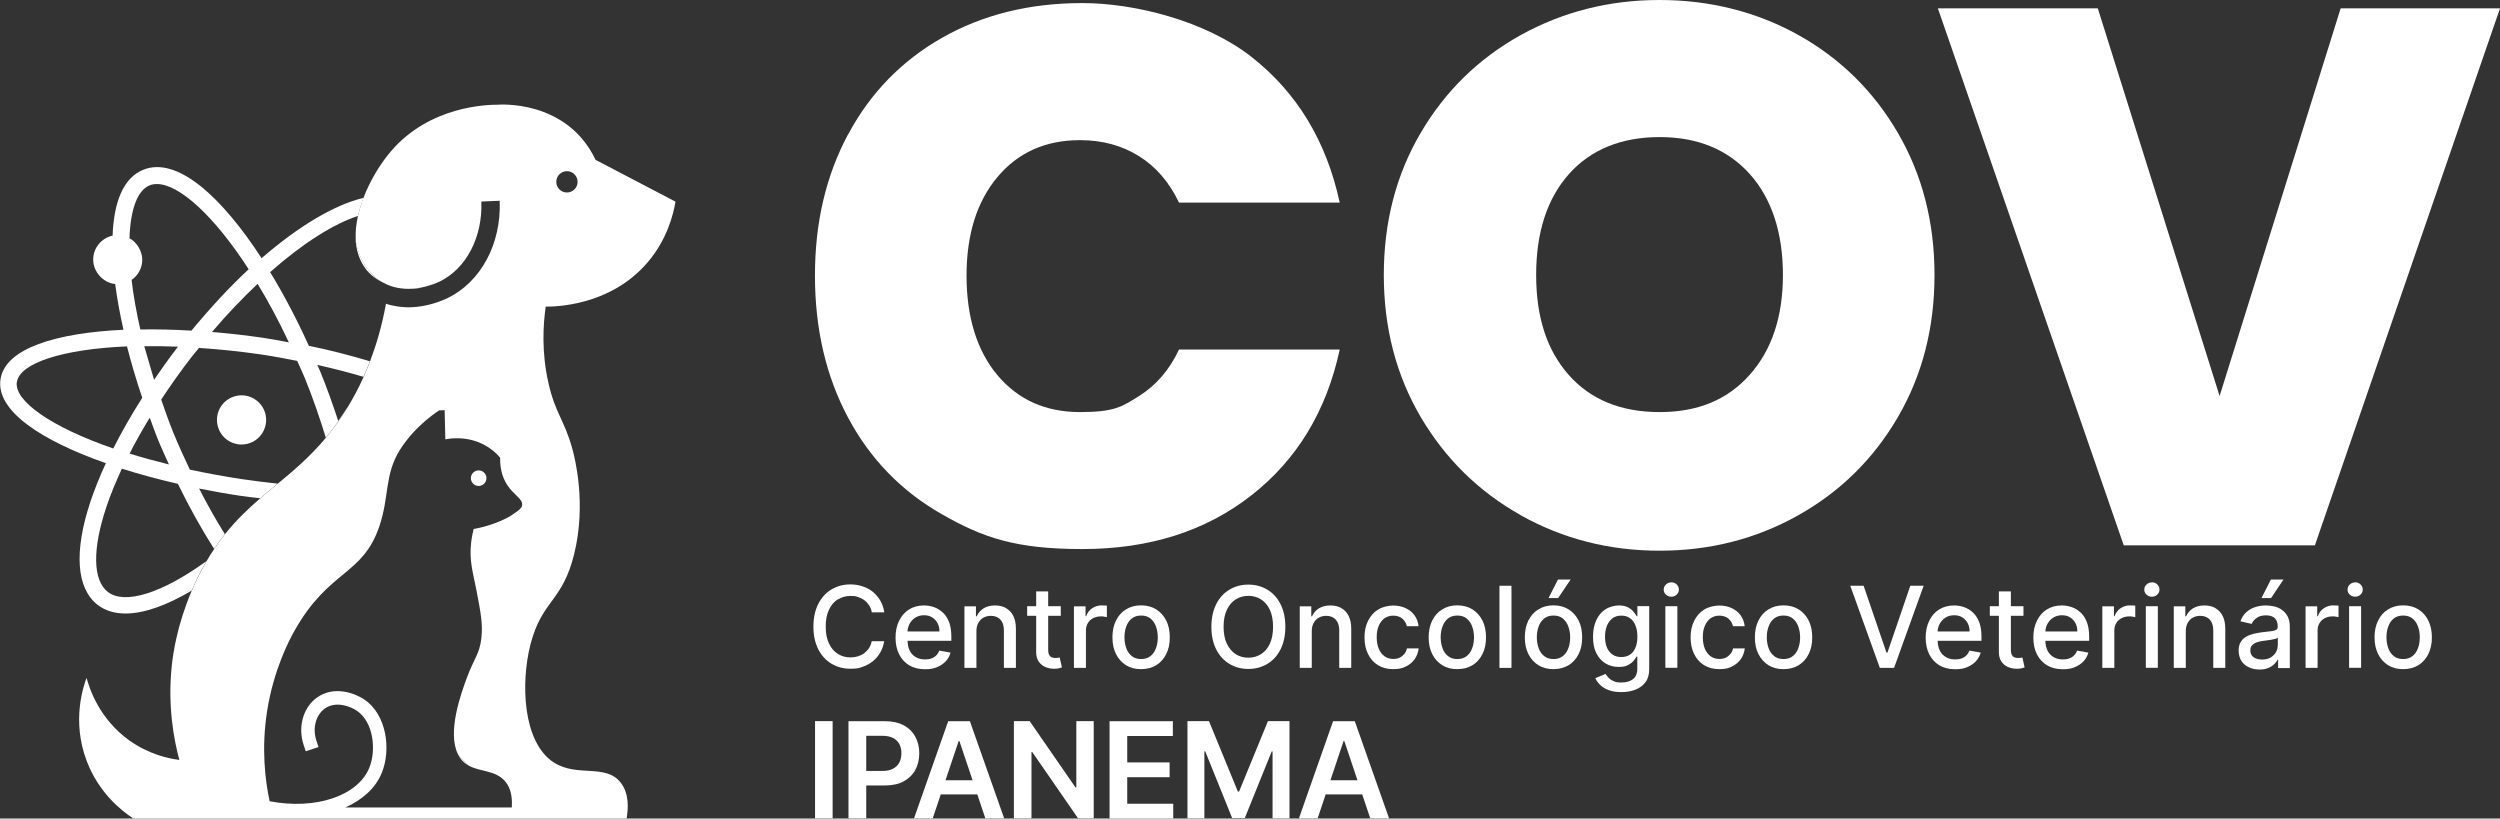<svg xmlns="http://www.w3.org/2000/svg" id="uuid-f695cde2-64d5-4fd6-888e-750fb82c9e99" viewBox="0 0 2602.6 852.1"><rect x="0" y="0" width="2602.6" height="852.1" fill="#333333" stroke="none"/><defs><style>.uuid-da67a3c3-2846-4873-8b56-c98f4fa6c57e{fill:#fff;}</style></defs><g id="uuid-70c5fcb5-d256-42ef-9410-4e934c018ad7"><path class="uuid-da67a3c3-2846-4873-8b56-c98f4fa6c57e" d="M882.9,140c23-43.1,55.7-76.7,97.9-100.7,42.3-24,90.9-36.1,145.9-36.1s128.4,18.7,176,55.9c47.6,37.3,78.2,87.9,92,151.8h-167.3c-10.1-21.1-23.9-37.3-41.6-48.3-17.7-11.1-38.2-16.7-61.5-16.7-35.9,0-64.6,12.9-86,38.5-21.4,25.6-32.1,59.8-32.1,102.6s10.7,77.9,32.1,103.5c21.5,25.6,50.1,38.5,86,38.5s43.8-5.6,61.5-16.7c17.7-11.1,31.6-27.2,41.6-48.4h167.3c-13.8,64-44.4,114.6-92,151.8-47.6,37.3-106.3,55.9-176,55.9s-103.6-12-145.9-36.1c-42.3-24-74.9-57.6-97.9-100.7-23-43.1-34.5-92.4-34.5-147.9s11.5-104,34.5-147.1Z"></path><path class="uuid-da67a3c3-2846-4873-8b56-c98f4fa6c57e" d="M1583.3,536.4c-43.9-24.6-78.6-58.7-104.3-102.3-25.6-43.6-38.4-92.9-38.4-147.9s12.8-104.3,38.4-147.9c25.6-43.6,60.4-77.5,104.3-101.9C1627.2,12.2,1675.3,0,1727.6,0s101.1,12.2,144.7,36.5c43.6,24.4,78.1,58.3,103.5,101.9,25.4,43.6,38.1,92.9,38.1,147.9s-12.7,104.3-38.1,147.9c-25.4,43.6-60,77.7-103.9,102.3-43.9,24.6-91.9,36.8-144.3,36.8s-100.4-12.3-144.3-36.8ZM1821.6,390.1c23-25.9,34.5-60.5,34.5-103.9s-11.5-79.4-34.5-105c-23-25.6-54.3-38.5-93.9-38.5s-71.6,12.9-94.4,38.5c-22.7,25.6-34.1,60.7-34.1,105s11.3,78.7,34.1,104.3c22.7,25.6,54.2,38.5,94.4,38.5s70.9-13,93.9-38.9Z"></path><path class="uuid-da67a3c3-2846-4873-8b56-c98f4fa6c57e" d="M2602.6,8.7l-192.7,559h-199L2017.4,8.7h166.5l126.8,403.6,126-403.6h165.7Z"></path><path class="uuid-da67a3c3-2846-4873-8b56-c98f4fa6c57e" d="M872.3,624.1c3.9-2.5,8.3-3.7,13.2-3.7s5.3.4,7.7,1.1c2.4.8,4.7,1.9,6.6,3.3,2,1.5,3.6,3.3,5,5.4,1.4,2.1,2.3,4.6,2.8,7.3h13c-.7-4.6-2.1-8.7-4.2-12.3-2.1-3.5-4.7-6.6-7.8-9.1-3.1-2.5-6.7-4.4-10.6-5.7-4-1.3-8.2-2-12.7-2-7.4,0-13.9,1.8-19.8,5.3-5.8,3.5-10.3,8.5-13.7,15.1-3.3,6.6-5,14.4-5,23.5s1.7,17,5,23.5c3.3,6.6,7.9,11.6,13.7,15.1,5.8,3.5,12.4,5.3,19.8,5.3s9.1-.7,13-2.1c4-1.4,7.5-3.4,10.6-5.9,3.1-2.6,5.6-5.6,7.6-9.1,2-3.5,3.3-7.4,4-11.6h-13c-.5,2.7-1.5,5.1-2.8,7.2-1.4,2.1-3.1,3.8-5,5.3-2,1.5-4.2,2.5-6.6,3.3-2.4.7-5,1.1-7.7,1.1-4.9,0-9.3-1.2-13.2-3.7-3.9-2.4-7-6.1-9.2-10.8-2.3-4.8-3.4-10.7-3.4-17.6s1.1-12.8,3.4-17.5c2.2-4.8,5.3-8.4,9.2-10.9Z"></path><path class="uuid-da67a3c3-2846-4873-8b56-c98f4fa6c57e" d="M981.5,637.7c-2.7-2.6-5.7-4.4-9.1-5.6-3.4-1.2-6.9-1.8-10.5-1.8-5.9,0-11.1,1.4-15.6,4.2-4.4,2.8-7.9,6.7-10.3,11.8-2.5,5-3.7,10.8-3.7,17.4s1.2,12.4,3.7,17.4c2.5,4.9,5.9,8.7,10.5,11.5,4.6,2.7,10,4.1,16.3,4.1s8.8-.7,12.5-2.1c3.7-1.5,6.7-3.5,9.2-6.1,2.4-2.6,4.1-5.6,5.1-9.1l-11.8-2.1c-.7,2-1.8,3.7-3.2,5.1-1.4,1.4-3.1,2.4-5.1,3.1-1.9.7-4.1,1-6.5,1-3.6,0-6.9-.8-9.6-2.4-2.7-1.6-4.9-3.8-6.4-6.9-1.4-2.8-2.1-6.2-2.2-10.1h45.6v-4.4c0-5.8-.8-10.8-2.3-14.9-1.6-4.1-3.7-7.4-6.4-10ZM944.7,657.6c.1-2.7.8-5.3,2-7.8,1.4-2.7,3.4-5,6-6.7,2.6-1.7,5.7-2.6,9.2-2.6s6.1.7,8.5,2.2,4.3,3.5,5.6,6c1.4,2.5,2,5.5,2,8.7h-33.3Z"></path><path class="uuid-da67a3c3-2846-4873-8b56-c98f4fa6c57e" d="M1047.3,633c-3.3-1.8-7.1-2.7-11.5-2.7s-8.8,1-12,3.1c-3.2,2.1-5.5,4.8-7,8.2h-.8v-10.4h-12v64.1h12.5v-38.1c0-3.4.6-6.3,2-8.7,1.3-2.4,3-4.3,5.3-5.5,2.2-1.2,4.8-1.9,7.7-1.9,4.2,0,7.6,1.3,10,4,2.4,2.6,3.6,6.3,3.6,10.9v39.3h12.5v-40.8c0-5.3-.9-9.7-2.7-13.3-1.8-3.6-4.4-6.3-7.6-8.1Z"></path><path class="uuid-da67a3c3-2846-4873-8b56-c98f4fa6c57e" d="M1101.5,684.8c-.7.1-1.6.2-2.6.2s-2.6-.2-3.8-.6c-1.1-.4-2.1-1.2-2.8-2.5-.7-1.2-1.1-3-1.1-5.5v-35.3h13.1v-10h-13.1v-15.4h-12.5v15.4h-9.4v10h9.4v37.9c0,3.9.9,7.1,2.6,9.7,1.8,2.5,4.1,4.5,6.9,5.7s5.9,1.8,9.2,1.8c2,0,3.7-.2,5-.5,1.4-.3,2.4-.6,3.1-.9l-2.3-10.3c-.4,0-1,.2-1.8.3Z"></path><path class="uuid-da67a3c3-2846-4873-8b56-c98f4fa6c57e" d="M1147.1,630.2c-3.7,0-7.1,1-10.1,3-3,2-5,4.7-6.2,8.2h-.7v-10.2h-12.1v64.1h12.5v-39.2c0-2.8.7-5.3,2-7.4,1.3-2.2,3.1-3.9,5.4-5.1,2.3-1.2,4.9-1.9,7.9-1.9s2.6,0,3.8.3c1.3.2,2.2.3,2.7.5v-12c-.6,0-1.5-.1-2.5-.2-1.1,0-2,0-2.8,0Z"></path><path class="uuid-da67a3c3-2846-4873-8b56-c98f4fa6c57e" d="M1203.7,634.4c-4.5-2.8-9.8-4.2-15.8-4.2s-11.2,1.4-15.7,4.2c-4.5,2.7-7.9,6.6-10.4,11.6-2.5,5-3.7,10.8-3.7,17.5s1.2,12.4,3.7,17.4c2.5,5,6,8.8,10.4,11.6,4.5,2.8,9.7,4.1,15.7,4.1s11.3-1.4,15.8-4.1c4.5-2.8,7.9-6.6,10.4-11.6,2.5-4.9,3.7-10.7,3.7-17.4s-1.2-12.5-3.7-17.5c-2.5-5-6-8.8-10.4-11.6ZM1203.4,674.8c-1.2,3.4-3.1,6.2-5.7,8.2-2.6,2.1-5.8,3.1-9.7,3.1s-7.2-1-9.8-3.1c-2.6-2.1-4.5-4.8-5.7-8.2-1.2-3.4-1.9-7.2-1.9-11.3s.6-7.9,1.9-11.3c1.2-3.4,3.1-6.2,5.7-8.3,2.6-2.1,5.8-3.1,9.8-3.1s7.1,1,9.7,3.1c2.5,2.1,4.5,4.9,5.7,8.3,1.2,3.4,1.9,7.2,1.9,11.3s-.6,7.9-1.9,11.3Z"></path><path class="uuid-da67a3c3-2846-4873-8b56-c98f4fa6c57e" d="M1319.4,613.9c-5.8-3.5-12.4-5.3-19.8-5.3s-14,1.8-19.8,5.3c-5.8,3.5-10.4,8.5-13.7,15.1-3.3,6.6-5,14.4-5,23.5s1.7,17,5,23.5c3.3,6.6,7.9,11.6,13.7,15.1,5.8,3.5,12.4,5.3,19.8,5.3s13.9-1.8,19.8-5.3c5.8-3.5,10.4-8.5,13.7-15.1,3.3-6.6,5-14.4,5-23.5s-1.7-17-5-23.5c-3.3-6.6-7.9-11.6-13.7-15.1ZM1322,670.1c-2.3,4.8-5.3,8.4-9.2,10.9-3.9,2.4-8.3,3.7-13.2,3.7s-9.3-1.2-13.2-3.7c-3.9-2.5-6.9-6.1-9.2-10.9-2.3-4.8-3.4-10.6-3.4-17.6s1.1-12.8,3.4-17.6c2.2-4.8,5.3-8.4,9.2-10.9,3.9-2.5,8.3-3.7,13.2-3.7s9.3,1.2,13.2,3.7c3.9,2.5,6.9,6.1,9.2,10.9,2.2,4.8,3.3,10.6,3.3,17.6s-1.1,12.8-3.3,17.6Z"></path><path class="uuid-da67a3c3-2846-4873-8b56-c98f4fa6c57e" d="M1396.4,633c-3.3-1.8-7.1-2.7-11.5-2.7s-8.8,1-12,3.1c-3.2,2.1-5.5,4.8-7,8.2h-.8v-10.4h-12v64.1h12.5v-38.1c0-3.4.6-6.3,2-8.7,1.3-2.4,3-4.3,5.3-5.5,2.2-1.2,4.8-1.9,7.7-1.9,4.2,0,7.6,1.3,10,4,2.4,2.6,3.6,6.3,3.6,10.9v39.3h12.5v-40.8c0-5.3-.9-9.7-2.7-13.3-1.8-3.6-4.4-6.3-7.6-8.1Z"></path><path class="uuid-da67a3c3-2846-4873-8b56-c98f4fa6c57e" d="M1441.4,643.6c2.6-1.8,5.6-2.7,9.1-2.7s7.2,1.1,9.5,3.2c2.4,2.2,3.9,4.8,4.6,7.8h12.2c-.5-4.3-1.9-8.1-4.2-11.3-2.3-3.2-5.4-5.7-9.3-7.5-3.8-1.8-8.1-2.7-13-2.7s-11.3,1.4-15.7,4.2c-4.5,2.8-7.9,6.7-10.4,11.7-2.5,5-3.7,10.7-3.7,17.3s1.2,12.2,3.6,17.1c2.4,5,5.8,8.9,10.3,11.7,4.5,2.8,9.8,4.2,16,4.2s9.5-.9,13.3-2.8c3.8-1.9,6.8-4.4,9.1-7.7,2.2-3.2,3.6-7,4.1-11.1h-12.2c-.5,2.3-1.5,4.3-2.8,5.9-1.4,1.6-3,2.9-4.9,3.8-1.9.9-4.1,1.3-6.5,1.3-3.5,0-6.6-.9-9.2-2.8-2.6-1.9-4.6-4.5-6-7.9s-2.1-7.4-2.1-12.1.7-8.5,2.2-11.9c1.5-3.4,3.5-5.9,6.1-7.8Z"></path><path class="uuid-da67a3c3-2846-4873-8b56-c98f4fa6c57e" d="M1532.9,634.4c-4.5-2.8-9.8-4.2-15.8-4.2s-11.2,1.4-15.7,4.2c-4.5,2.7-7.9,6.6-10.4,11.6-2.5,5-3.7,10.8-3.7,17.5s1.2,12.4,3.7,17.4c2.5,5,6,8.8,10.4,11.6,4.5,2.8,9.7,4.1,15.7,4.1s11.3-1.4,15.8-4.1c4.5-2.8,7.9-6.6,10.4-11.6,2.5-4.9,3.7-10.7,3.7-17.4s-1.2-12.5-3.7-17.5c-2.5-5-6-8.8-10.4-11.6ZM1532.6,674.8c-1.2,3.4-3.1,6.2-5.7,8.2-2.6,2.1-5.8,3.1-9.7,3.1s-7.2-1-9.8-3.1c-2.6-2.1-4.5-4.8-5.7-8.2-1.2-3.4-1.9-7.2-1.9-11.3s.6-7.9,1.9-11.3c1.2-3.4,3.1-6.2,5.7-8.3,2.6-2.1,5.8-3.1,9.8-3.1s7.1,1,9.7,3.1c2.5,2.1,4.5,4.9,5.7,8.3,1.2,3.4,1.9,7.2,1.9,11.3s-.6,7.9-1.9,11.3Z"></path><rect class="uuid-da67a3c3-2846-4873-8b56-c98f4fa6c57e" x="1561" y="609.8" width="12.5" height="85.5"></rect><path class="uuid-da67a3c3-2846-4873-8b56-c98f4fa6c57e" d="M1633,634.4c-4.5-2.8-9.8-4.2-15.8-4.2s-11.2,1.4-15.7,4.2c-4.5,2.7-7.9,6.6-10.4,11.6-2.5,5-3.7,10.8-3.7,17.5s1.2,12.4,3.7,17.4c2.5,5,6,8.8,10.4,11.6,4.5,2.8,9.7,4.1,15.7,4.1s11.3-1.4,15.8-4.1c4.5-2.8,7.9-6.6,10.4-11.6,2.5-4.9,3.7-10.7,3.7-17.4s-1.2-12.5-3.7-17.5c-2.5-5-6-8.8-10.4-11.6ZM1632.7,674.8c-1.2,3.4-3.1,6.2-5.7,8.2-2.6,2.1-5.8,3.1-9.7,3.1s-7.2-1-9.8-3.1c-2.6-2.1-4.5-4.8-5.7-8.2-1.2-3.4-1.9-7.2-1.9-11.3s.6-7.9,1.9-11.3c1.2-3.4,3.1-6.2,5.7-8.3,2.6-2.1,5.8-3.1,9.8-3.1s7.1,1,9.7,3.1c2.5,2.1,4.5,4.9,5.7,8.3,1.2,3.4,1.9,7.2,1.9,11.3s-.6,7.9-1.9,11.3Z"></path><polygon class="uuid-da67a3c3-2846-4873-8b56-c98f4fa6c57e" points="1635.1 603.3 1621.9 603.3 1612.1 622.6 1622.1 622.6 1635.1 603.3"></polygon><path class="uuid-da67a3c3-2846-4873-8b56-c98f4fa6c57e" d="M1704.7,641.5h-.9c-.7-1.4-1.8-2.9-3.2-4.6-1.4-1.8-3.3-3.3-5.7-4.6-2.4-1.3-5.6-2-9.6-2s-9.8,1.3-13.8,3.9c-4.1,2.6-7.3,6.3-9.6,11.2-2.3,4.9-3.5,10.7-3.5,17.5s1.1,12.6,3.5,17.2c2.4,4.7,5.6,8.2,9.6,10.6,4,2.4,8.6,3.6,13.6,3.6s7.1-.6,9.6-1.9c2.4-1.2,4.4-2.7,5.8-4.3,1.4-1.7,2.5-3.2,3.2-4.6h.8v12.6c0,5-1.6,8.7-4.6,11-3.1,2.3-7,3.4-11.8,3.4s-6.2-.5-8.4-1.5c-2.2-.9-3.9-2.1-5.2-3.5-1.3-1.4-2.3-2.7-3-3.9l-10.7,4.4c1.1,2.6,2.9,5,5.2,7.2,2.3,2.2,5.3,4,8.9,5.3,3.6,1.4,8,2,13.1,2s10.4-.8,14.7-2.6c4.4-1.7,7.8-4.3,10.4-7.8,2.6-3.5,3.8-8.1,3.8-13.6v-65.5h-12.3v10.4ZM1702.6,674.2c-1.3,3.2-3.2,5.6-5.7,7.3s-5.5,2.5-9.1,2.5-6.8-.9-9.3-2.7c-2.5-1.8-4.4-4.3-5.7-7.4s-1.9-6.9-1.9-11.1.6-7.8,1.9-11.1c1.3-3.3,3.2-5.9,5.7-7.9s5.6-2.9,9.4-2.9,6.7.9,9.2,2.8c2.5,1.9,4.4,4.4,5.6,7.7,1.3,3.3,1.9,7.1,1.9,11.4s-.6,8.2-2,11.4Z"></path><path class="uuid-da67a3c3-2846-4873-8b56-c98f4fa6c57e" d="M1739.9,606.3c-2.2,0-4,.7-5.6,2.2-1.6,1.5-2.3,3.2-2.3,5.3s.7,3.8,2.3,5.2c1.6,1.5,3.4,2.2,5.6,2.2s4.1-.7,5.6-2.2c1.6-1.5,2.3-3.2,2.3-5.3s-.8-3.8-2.3-5.3c-1.5-1.5-3.4-2.2-5.6-2.2Z"></path><rect class="uuid-da67a3c3-2846-4873-8b56-c98f4fa6c57e" x="1733.7" y="631.1" width="12.5" height="64.1"></rect><path class="uuid-da67a3c3-2846-4873-8b56-c98f4fa6c57e" d="M1780.9,643.6c2.6-1.8,5.6-2.7,9.1-2.7s7.2,1.1,9.5,3.2c2.4,2.2,3.9,4.8,4.6,7.8h12.2c-.5-4.3-1.9-8.1-4.2-11.3-2.3-3.2-5.4-5.7-9.3-7.5-3.8-1.8-8.1-2.7-13-2.7s-11.3,1.4-15.7,4.2c-4.5,2.8-7.9,6.7-10.4,11.7-2.5,5-3.7,10.7-3.7,17.3s1.2,12.2,3.6,17.1c2.4,5,5.8,8.9,10.3,11.7,4.5,2.8,9.8,4.2,16,4.2s9.5-.9,13.3-2.8c3.8-1.9,6.8-4.4,9.1-7.7,2.2-3.2,3.6-7,4.1-11.1h-12.2c-.5,2.3-1.5,4.3-2.8,5.9-1.4,1.6-3,2.9-4.9,3.8-1.9.9-4.1,1.3-6.5,1.3-3.5,0-6.6-.9-9.2-2.8-2.6-1.9-4.6-4.5-6-7.9s-2.1-7.4-2.1-12.1.7-8.5,2.2-11.9c1.5-3.4,3.5-5.9,6.1-7.8Z"></path><path class="uuid-da67a3c3-2846-4873-8b56-c98f4fa6c57e" d="M1872.5,634.4c-4.5-2.8-9.8-4.2-15.8-4.2s-11.2,1.4-15.7,4.2c-4.5,2.7-7.9,6.6-10.4,11.6-2.5,5-3.7,10.8-3.7,17.5s1.2,12.4,3.7,17.4c2.5,5,6,8.8,10.4,11.6,4.5,2.8,9.7,4.1,15.7,4.1s11.3-1.4,15.8-4.1c4.5-2.8,7.9-6.6,10.4-11.6,2.5-4.9,3.7-10.7,3.7-17.4s-1.2-12.5-3.7-17.5c-2.5-5-6-8.8-10.4-11.6ZM1872.1,674.8c-1.2,3.4-3.1,6.2-5.7,8.2-2.6,2.1-5.8,3.1-9.7,3.1s-7.2-1-9.8-3.1c-2.6-2.1-4.5-4.8-5.7-8.2-1.2-3.4-1.9-7.2-1.9-11.3s.6-7.9,1.9-11.3c1.2-3.4,3.1-6.2,5.7-8.3,2.6-2.1,5.8-3.1,9.8-3.1s7.1,1,9.7,3.1c2.5,2.1,4.5,4.9,5.7,8.3,1.2,3.4,1.9,7.2,1.9,11.3s-.6,7.9-1.9,11.3Z"></path><polygon class="uuid-da67a3c3-2846-4873-8b56-c98f4fa6c57e" points="1964.9 679.4 1963.9 679.4 1940.1 609.8 1926.2 609.8 1957 695.3 1971.8 695.3 2002.6 609.8 1988.7 609.8 1964.9 679.4"></polygon><path class="uuid-da67a3c3-2846-4873-8b56-c98f4fa6c57e" d="M2053.9,637.7c-2.7-2.6-5.7-4.4-9.1-5.6-3.4-1.2-6.9-1.8-10.5-1.8-5.9,0-11.1,1.4-15.6,4.2-4.4,2.8-7.9,6.7-10.3,11.8-2.5,5-3.7,10.8-3.7,17.4s1.2,12.4,3.7,17.4c2.5,4.9,5.9,8.7,10.5,11.5,4.6,2.7,10,4.1,16.3,4.1s8.8-.7,12.5-2.1c3.7-1.5,6.7-3.5,9.2-6.1,2.4-2.6,4.1-5.6,5.1-9.1l-11.8-2.1c-.7,2-1.8,3.7-3.2,5.1-1.4,1.4-3.1,2.4-5.1,3.1-1.9.7-4.1,1-6.5,1-3.6,0-6.9-.8-9.6-2.4-2.7-1.6-4.9-3.8-6.4-6.9-1.4-2.8-2.1-6.2-2.2-10.1h45.6v-4.4c0-5.8-.8-10.8-2.3-14.9-1.6-4.1-3.7-7.4-6.4-10ZM2017.1,657.6c.1-2.7.8-5.3,2-7.8,1.4-2.7,3.4-5,6-6.7,2.6-1.7,5.7-2.6,9.2-2.6s6.1.7,8.5,2.2,4.3,3.5,5.6,6c1.4,2.5,2,5.5,2,8.7h-33.3Z"></path><path class="uuid-da67a3c3-2846-4873-8b56-c98f4fa6c57e" d="M2103.7,684.8c-.7.1-1.6.2-2.6.2s-2.6-.2-3.8-.6c-1.1-.4-2.1-1.2-2.8-2.5-.7-1.2-1.1-3-1.1-5.5v-35.3h13.1v-10h-13.1v-15.4h-12.5v15.4h-9.4v10h9.4v37.9c0,3.9.9,7.1,2.6,9.7,1.8,2.5,4.1,4.5,6.9,5.7,2.8,1.2,5.9,1.8,9.2,1.8,2,0,3.7-.2,5-.5,1.4-.3,2.4-.6,3.1-.9l-2.3-10.3c-.4,0-1,.2-1.8.3Z"></path><path class="uuid-da67a3c3-2846-4873-8b56-c98f4fa6c57e" d="M2166,637.7c-2.7-2.6-5.7-4.4-9.1-5.6-3.4-1.2-6.9-1.8-10.5-1.8-5.9,0-11.1,1.4-15.6,4.2-4.4,2.8-7.9,6.7-10.3,11.8-2.5,5-3.7,10.8-3.7,17.4s1.2,12.4,3.7,17.4c2.5,4.9,5.9,8.7,10.5,11.5,4.6,2.7,10,4.1,16.3,4.1s8.8-.7,12.5-2.1c3.7-1.5,6.7-3.5,9.2-6.1,2.4-2.6,4.1-5.6,5.1-9.1l-11.8-2.1c-.7,2-1.8,3.7-3.2,5.1-1.4,1.4-3.1,2.4-5.1,3.1-1.9.7-4.1,1-6.5,1-3.6,0-6.9-.8-9.6-2.4-2.7-1.6-4.9-3.8-6.4-6.9-1.4-2.8-2.1-6.2-2.2-10.1h45.6v-4.4c0-5.8-.8-10.8-2.3-14.9-1.6-4.1-3.7-7.4-6.4-10ZM2129.3,657.6c.1-2.7.8-5.3,2-7.8,1.4-2.7,3.4-5,6-6.7,2.6-1.7,5.7-2.6,9.2-2.6s6.1.7,8.5,2.2c2.4,1.5,4.3,3.5,5.6,6,1.4,2.5,2,5.5,2,8.7h-33.3Z"></path><path class="uuid-da67a3c3-2846-4873-8b56-c98f4fa6c57e" d="M2217.7,630.2c-3.7,0-7.1,1-10.1,3-3,2-5,4.7-6.2,8.2h-.7v-10.2h-12.1v64.1h12.5v-39.2c0-2.8.7-5.3,2-7.4,1.3-2.2,3.1-3.9,5.4-5.1,2.3-1.2,4.9-1.9,7.9-1.9s2.6,0,3.8.3c1.3.2,2.2.3,2.7.5v-12c-.6,0-1.5-.1-2.5-.2-1.1,0-2,0-2.8,0Z"></path><rect class="uuid-da67a3c3-2846-4873-8b56-c98f4fa6c57e" x="2233.9" y="631.1" width="12.5" height="64.1"></rect><path class="uuid-da67a3c3-2846-4873-8b56-c98f4fa6c57e" d="M2240.2,606.3c-2.2,0-4,.7-5.6,2.2-1.6,1.5-2.3,3.2-2.3,5.3s.7,3.8,2.3,5.2c1.6,1.5,3.4,2.2,5.6,2.2s4.1-.7,5.6-2.2c1.6-1.5,2.3-3.2,2.3-5.3s-.8-3.8-2.3-5.3c-1.5-1.5-3.4-2.2-5.6-2.2Z"></path><path class="uuid-da67a3c3-2846-4873-8b56-c98f4fa6c57e" d="M2306.3,633c-3.3-1.8-7.1-2.7-11.5-2.7s-8.8,1-12,3.1c-3.2,2.1-5.5,4.8-7,8.2h-.8v-10.4h-12v64.1h12.5v-38.1c0-3.4.6-6.3,2-8.7,1.3-2.4,3-4.3,5.3-5.5,2.2-1.2,4.8-1.9,7.7-1.9,4.2,0,7.6,1.3,10,4,2.4,2.6,3.6,6.3,3.6,10.9v39.3h12.5v-40.8c0-5.3-.9-9.7-2.7-13.3-1.8-3.6-4.4-6.3-7.6-8.1Z"></path><polygon class="uuid-da67a3c3-2846-4873-8b56-c98f4fa6c57e" points="2377.2 603.3 2364.1 603.3 2354.3 622.6 2364.3 622.6 2377.2 603.3"></polygon><path class="uuid-da67a3c3-2846-4873-8b56-c98f4fa6c57e" d="M2375.1,634.5c-2.5-1.6-5.2-2.7-8.1-3.3-2.9-.6-5.6-.9-8.2-.9-3.8,0-7.5.6-11,1.7-3.5,1.1-6.6,2.9-9.3,5.3-2.7,2.4-4.7,5.5-6.1,9.5l11.7,2.7c.9-2.3,2.6-4.3,5-6.1,2.4-1.9,5.7-2.8,9.9-2.8s7.1,1,9.2,3c2,2,3,4.8,3,8.5v.3c0,1.5-.5,2.6-1.6,3.3-1.1.6-2.8,1.1-5.2,1.4-2.4.3-5.5.7-9.4,1.1-3,.4-6,.9-8.9,1.6-2.9.7-5.6,1.7-7.9,3.1-2.4,1.4-4.2,3.2-5.6,5.6-1.4,2.3-2.1,5.3-2.1,8.9s1,7.8,2.9,10.7c1.9,2.9,4.5,5.1,7.8,6.6,3.3,1.5,7,2.3,11,2.3s6.6-.5,9.1-1.6c2.5-1,4.6-2.3,6.2-3.9,1.6-1.6,2.8-3.1,3.6-4.8h.5v8.8h12.2v-42.6c0-4.7-.8-8.5-2.4-11.4-1.6-2.9-3.7-5.2-6.2-6.8ZM2371.2,672.1c0,2.5-.7,4.9-2,7.1-1.3,2.2-3.2,4-5.6,5.4-2.5,1.4-5.4,2-8.8,2s-6.5-.8-8.7-2.4c-2.3-1.6-3.4-3.9-3.4-7s.6-4,1.8-5.4c1.2-1.3,2.8-2.4,4.8-3.1,2-.7,4.2-1.2,6.6-1.5,1-.1,2.3-.3,3.8-.5,1.5-.2,3.1-.4,4.7-.7,1.6-.3,3-.6,4.3-.9,1.2-.4,2.1-.8,2.6-1.2v8.3Z"></path><path class="uuid-da67a3c3-2846-4873-8b56-c98f4fa6c57e" d="M2429.3,630.2c-3.7,0-7.1,1-10.1,3-3,2-5,4.7-6.2,8.2h-.7v-10.2h-12.1v64.1h12.5v-39.2c0-2.8.7-5.3,2-7.4,1.3-2.2,3.1-3.9,5.4-5.1,2.3-1.2,4.9-1.9,7.9-1.9s2.6,0,3.8.3c1.3.2,2.2.3,2.7.5v-12c-.6,0-1.5-.1-2.5-.2-1.1,0-2,0-2.8,0Z"></path><path class="uuid-da67a3c3-2846-4873-8b56-c98f4fa6c57e" d="M2451.8,606.3c-2.2,0-4,.7-5.6,2.2-1.6,1.5-2.3,3.2-2.3,5.3s.7,3.8,2.3,5.2c1.6,1.5,3.4,2.2,5.6,2.2s4.1-.7,5.6-2.2c1.6-1.5,2.3-3.2,2.3-5.3s-.8-3.8-2.3-5.3c-1.5-1.5-3.4-2.2-5.6-2.2Z"></path><rect class="uuid-da67a3c3-2846-4873-8b56-c98f4fa6c57e" x="2445.5" y="631.1" width="12.5" height="64.1"></rect><path class="uuid-da67a3c3-2846-4873-8b56-c98f4fa6c57e" d="M2528,646c-2.5-5-5.9-8.8-10.4-11.6-4.5-2.8-9.8-4.2-15.8-4.2s-11.2,1.4-15.7,4.2c-4.5,2.7-7.9,6.6-10.4,11.6-2.5,5-3.7,10.8-3.7,17.5s1.2,12.4,3.7,17.4c2.5,5,6,8.8,10.4,11.6,4.5,2.8,9.7,4.1,15.7,4.1s11.3-1.4,15.8-4.1c4.5-2.8,7.9-6.6,10.4-11.6,2.4-4.9,3.7-10.7,3.7-17.4s-1.3-12.5-3.7-17.5ZM2517.2,674.8c-1.2,3.4-3.1,6.2-5.7,8.2-2.6,2.1-5.8,3.1-9.7,3.1s-7.2-1-9.8-3.1c-2.6-2.1-4.5-4.8-5.7-8.2-1.2-3.4-1.9-7.2-1.9-11.3s.6-7.9,1.9-11.3c1.2-3.4,3.1-6.2,5.7-8.3,2.6-2.1,5.8-3.1,9.8-3.1s7.1,1,9.7,3.1c2.6,2.1,4.5,4.9,5.7,8.3,1.3,3.4,1.9,7.2,1.9,11.3s-.6,7.9-1.9,11.3Z"></path><path class="uuid-da67a3c3-2846-4873-8b56-c98f4fa6c57e" d="M866.8,750.7v101.2h-18.3v-101.2h18.3Z"></path><path class="uuid-da67a3c3-2846-4873-8b56-c98f4fa6c57e" d="M883.3,852v-101.2h38c7.8,0,14.3,1.5,19.6,4.3,5.3,2.9,9.3,6.9,12,11.9,2.7,5.1,4.1,10.8,4.1,17.2s-1.4,12.3-4.1,17.3c-2.7,5-6.8,9-12.1,11.9s-11.9,4.3-19.7,4.3h-25.2v-15.1h22.7c4.5,0,8.3-.8,11.2-2.4,2.9-1.6,5.1-3.8,6.5-6.5,1.4-2.8,2.1-5.9,2.1-9.5s-.7-6.8-2.1-9.5c-1.4-2.7-3.6-4.9-6.5-6.4-2.9-1.5-6.7-2.3-11.2-2.3h-16.8v85.9h-18.3Z"></path><path class="uuid-da67a3c3-2846-4873-8b56-c98f4fa6c57e" d="M971.1,852h-19.6l35.6-101.2h22.6l35.7,101.2h-19.6l-27-80.5h-.8l-27,80.5ZM971.8,812.3h53.4v14.7h-53.4v-14.7Z"></path><path class="uuid-da67a3c3-2846-4873-8b56-c98f4fa6c57e" d="M1138.6,750.7v101.2h-16.3l-47.7-69h-.8v69h-18.3v-101.2h16.4l47.7,69h.9v-69h18.2Z"></path><path class="uuid-da67a3c3-2846-4873-8b56-c98f4fa6c57e" d="M1155.1,852v-101.2h65.9v15.4h-47.5v27.5h44.1v15.4h-44.1v27.6h47.9v15.4h-66.2Z"></path><path class="uuid-da67a3c3-2846-4873-8b56-c98f4fa6c57e" d="M1236.2,750.7h22.4l30.1,73.4h1.2l30.1-73.4h22.4v101.2h-17.6v-69.6h-.9l-28,69.3h-13.2l-28-69.4h-.9v69.7h-17.6v-101.2Z"></path><path class="uuid-da67a3c3-2846-4873-8b56-c98f4fa6c57e" d="M1371.8,852h-19.6l35.6-101.2h22.6l35.7,101.2h-19.6l-27-80.5h-.8l-27,80.5ZM1372.5,812.3h53.4v14.7h-53.4v-14.7Z"></path><path class="uuid-da67a3c3-2846-4873-8b56-c98f4fa6c57e" d="M400.5,295.1c.6.3,1.1.5,1.7.8-.6-.3-1.1-.5-1.7-.8Z"></path><path class="uuid-da67a3c3-2846-4873-8b56-c98f4fa6c57e" d="M487.7,796.9c-4-3.4-7.6-7.3-10.9-11.6,1.1,2.1,2.3,4.2,3.9,6,2.1,2.4,4.5,4.2,7,5.6Z"></path><path class="uuid-da67a3c3-2846-4873-8b56-c98f4fa6c57e" d="M400.5,295.1c-1.4-.7-2.8-1.5-4.1-2.4-19.5-12.4-24.7-33.7-26.2-43.7.6,11.6,3.9,22.5,11.1,31.7,5.1,6.4,11.8,10.9,19.2,14.4Z"></path><path class="uuid-da67a3c3-2846-4873-8b56-c98f4fa6c57e" d="M612.5,210.9c-7.5-1.2-13.9,5.2-12.8,12.8.7,4.7,4.5,8.5,9.2,9.2,7.5,1.2,13.9-5.2,12.8-12.8s-4.6-8.5-9.2-9.2Z"></path><circle class="uuid-da67a3c3-2846-4873-8b56-c98f4fa6c57e" cx="251.3" cy="437.3" r="25.6" transform="translate(-93.7 69.4) rotate(-13.3)"></circle><path class="uuid-da67a3c3-2846-4873-8b56-c98f4fa6c57e" d="M214.8,584.2c-46.5,33.7-85.2,45.5-102.6,32-15.6-12.2-16.2-44.5-1.4-88.6,4.2-12.7,9.8-26,16.1-39.7,18.5,5.9,38,11.1,58.3,15.8,11.7,24,24.4,46.9,37.7,67.7,3.7-5.5,7.4-10.6,11.2-15.3-9-14.4-18-30.2-26.8-47.5,14.1,2.8,28.4,5.4,42.6,7.5,7.1,1.1,14.1,1.8,21,2.6,6-5.2,12.1-10.2,18.2-15.2-12.1-1.3-24.3-2.8-36.6-4.6-19.3-2.9-37.5-6.3-54.9-10-5.9-12.6-11.8-25.3-17.4-39.1-4.7-11.6-8.5-22.6-12.4-33.8,9.9-15,20.4-29.9,31.9-44.7,2.5-3.2,5-6,7.5-9.1,20.6,1.4,41.9,3.5,64.6,6.8,12.8,1.9,25.2,4.3,37.6,6.7,2.7,6.2,5.5,11.9,8.1,18.3,8.7,21.5,15.6,41.9,21.7,61.7,8-9.6,15.8-20.4,23.5-33.1.1-.2.2-.4.3-.6-3.5,5.4-7.1,10.8-10.9,16.2-5.6-17.1-11.7-34.2-18.5-50.9-1-2.5-2.2-4.9-3.3-7.4,16.8,3.7,32.8,7.9,48.1,12.4,2.3-5,4.5-10.4,6.7-16.2-20.1-6-41.1-11.5-63.6-16.1-12.2-27-25.8-52.9-40.3-76.7,34.5-30.5,66.4-50.3,91.5-58.5,1.4-6.3,3.4-12.6,5.7-18.8-30,7.1-67.3,29.2-106.1,62.8-41.4-63.7-87.7-106.3-123.1-92.1-21,8.5-30.7,33.9-32,68.6-11.5,2.5-20.2,12.7-20.2,25s10,24.1,22.9,25.4c2,15.2,4.9,31.2,8.6,47.6-69.6,3.3-123.2,19.1-128,51.6-4.9,32.8,42.8,63.9,109.7,87.3-6.3,13.6-11.6,26.8-15.9,39.5-17.5,52.4-14.9,90.7,7.3,108,7.9,6.1,17.7,9,29.2,9,19.2,0,42.8-8.5,68.7-23.8,2.1-4.8,4.3-9.7,6.8-14.8,2.8-5.7,5.7-11.1,8.7-16.2ZM175.8,483.5c-14.5-3.6-28.1-7.3-40.9-11.3,6.3-12.3,13.2-24.7,21-37.4,2.7,7.2,5.1,14.4,8,21.5,3.7,9.2,7.9,18.2,12,27.3ZM150.2,360.4c11.2-.1,22.8,0,35.1.5-8.8,11.4-17,22.9-24.9,34.5M300.6,356.4c-8.8-1.6-17.5-3.4-26.5-4.7-17.7-2.6-35.6-4.6-53.4-6.1,16-18.8,31.9-35.4,47.5-50.1,11.1,18.3,22,38.5,32.5,60.9ZM155.7,193c2.3-1,4.9-1.4,7.7-1.4,22.8,0,59.1,32.4,95.5,88.7-19.9,18.4-39.9,40.1-59.6,63.9-18.3-1.1-36-1.5-53.2-1.2-4.2-18.5-7.3-35.8-9.1-51.6,6.7-4.6,11.1-12.3,11.1-21s-5.4-18.1-13.3-22.4c1-30.1,8.3-49.9,20.9-55ZM17.6,397.7c2.9-19.4,46.5-34.2,114.6-37.1,4.5,17.7,9.8,35.6,15.9,53.5-11.4,17.8-21.4,35.5-30.2,52.8-65.2-22.6-103.2-49.6-100.4-69.2Z"></path><path class="uuid-da67a3c3-2846-4873-8b56-c98f4fa6c57e" d="M438.9,299.4c0,0,0-.1,0-.2-5.5,1.1-11.7,1.8-18.3,1.3,0,0,0,.1,0,.2,6.5.5,12.8-.1,18.3-1.3Z"></path><circle class="uuid-da67a3c3-2846-4873-8b56-c98f4fa6c57e" cx="498.3" cy="497.8" r="8.1"></circle><path class="uuid-da67a3c3-2846-4873-8b56-c98f4fa6c57e" d="M619.9,166.2c-30.2-63.4-101.7-57.2-101.7-57.2-10.2,0-70.7.9-111.4,48.7-10.5,12.3-21.4,29.8-28.5,48.5-2.4,6.2-4.3,12.5-5.7,18.8-1.8,8.2-2.7,16.3-2.3,24.1.3,6.8,5.5,30.6,26.2,43.7,7.9,5,16.3,7.2,24.3,7.7,6.6.5,12.9-.2,18.3-1.3,9.6-1.9,16.7-5.2,18.4-6,28-13.5,45-46.4,43.6-83.4l19.1-.8c1.8,44.8-19.6,84.6-54.4,101.4-5.3,2.5-17.4,7.6-32.5,9.1-1.3.1-2.5.2-3.8.3-.1,0-.3,0-.4,0-1.4,0-2.7.1-4.1.1s-3.2,0-4.8-.2c0,0-.1,0-.2,0-1.6-.1-3.3-.3-5-.5-4.3-.6-8.8-1.5-13.2-3-4.2,23.3-10.2,43.2-16.6,60-2.2,5.8-4.4,11.2-6.7,16.2-5.3,11.9-10.7,21.7-15.5,29.7-.1.2-.2.4-.3.6-7.6,12.7-15.5,23.5-23.5,33.1-16.4,19.6-33.3,33.9-50,47.7-6.1,5-12.2,10-18.2,15.2-12.6,10.9-25,22.6-36.8,37.4-3.8,4.8-7.5,9.8-11.2,15.3-2.7,4.1-5.4,8.3-8,12.8-3,5.1-5.9,10.5-8.7,16.2-2.5,5-4.7,10-6.8,14.8-15.2,35.7-19.3,65.1-20.6,77.1-4.6,42.6,2.1,77.5,7.8,98.8-11.1-1.4-31.4-5.7-51.8-20.1-32-22.7-42-55.1-44.8-65.3-3.3,8.8-15.6,44.6,0,86.1,12.3,32.8,35.5,51.7,48.7,60.3h513.5c1.8-10.3,2.8-25.9-6.1-37.3-15.7-20.2-45.3-5.3-69.7-21.1,0,0,0,0-.1,0-32.4-21.2-34.3-82.8-24.3-122.3.9-3.6,1.9-6.8,2.9-9.9,12.2-36.9,31.1-38.1,42.6-84.2,13.2-52.8.7-100.9-1.6-109.4-8.4-30.9-17.7-36.9-25-68.9-7.5-32.9-5.5-61.3-2.9-79.8,9.2,0,67-.3,106.1-46.1,20.3-23.8,26.7-49.6,29-63.2l-83.2-43.5ZM543.5,526.4c-.6,2.7-3.2,4.6-8.6,8.4-3.3,2.4-9.7,6.4-21.4,10.5-5.1,1.8-12,3.9-20.4,5.4-.8,3.2-1.9,8-2.6,14-2.2,18.9,1.8,30.9,5.6,50.3,4.4,23,6.6,34.6,5.1,48.5,0,0,0,.2,0,.2-1.9,17.4-7.6,21.4-15.1,41.7-5.9,15.9-20.9,56.9-9.3,79.9,3.2,4.3,6.9,8.1,10.9,11.6,12,6.8,27.6,4.7,37.7,16,1,1.1,1.9,2.3,2.8,3.7,4.9,7.8,5,17.8,4.6,24-23.3,0-106.8,0-130.1,0-7.8,0-24.5,0-43.2,0,17.8-7.9,31.5-20.2,37.9-35.9,10-24.3,5.1-60.8-18-76.4-10-6.8-31.8-14.9-49.6-2-14.3,10.4-19.9,30.6-13.7,49.2l2.2,6.6,13.3-4.4-2.2-6.6c-4.3-12.9-.7-26.6,8.6-33.4,11.6-8.4,27-2.2,33.5,2.2,17.2,11.6,20.6,40.7,12.9,59.5-12,29.3-56.1,43.9-103.7,34.7-4.7-22-8.7-54.7-2.7-93.4,6.8-43.7,23.3-74.7,28.5-83.9,35.8-64,71.1-57.2,88.6-109.4,10.2-30.6,5.2-53.2,21-78.7,16.5-26.5,41.1-41.4,41.1-41.5,1.9,0,3.8-.1,5.7-.2.2,10.1.4,20.3.7,30.4,5.4-1.1,20.3-3.3,36.5,3.8,10.5,4.6,17.2,11.2,20.6,15.3-.2,8.1,1,18.5,7.2,28.2,6.8,10.6,17,14.9,15.6,21.6ZM590.2,200.4c-6.2,0-11.1-5-11.1-11.1s5-11.1,11.1-11.1,11.1,5,11.1,11.1-5,11.1-11.1,11.1Z"></path></g></svg>